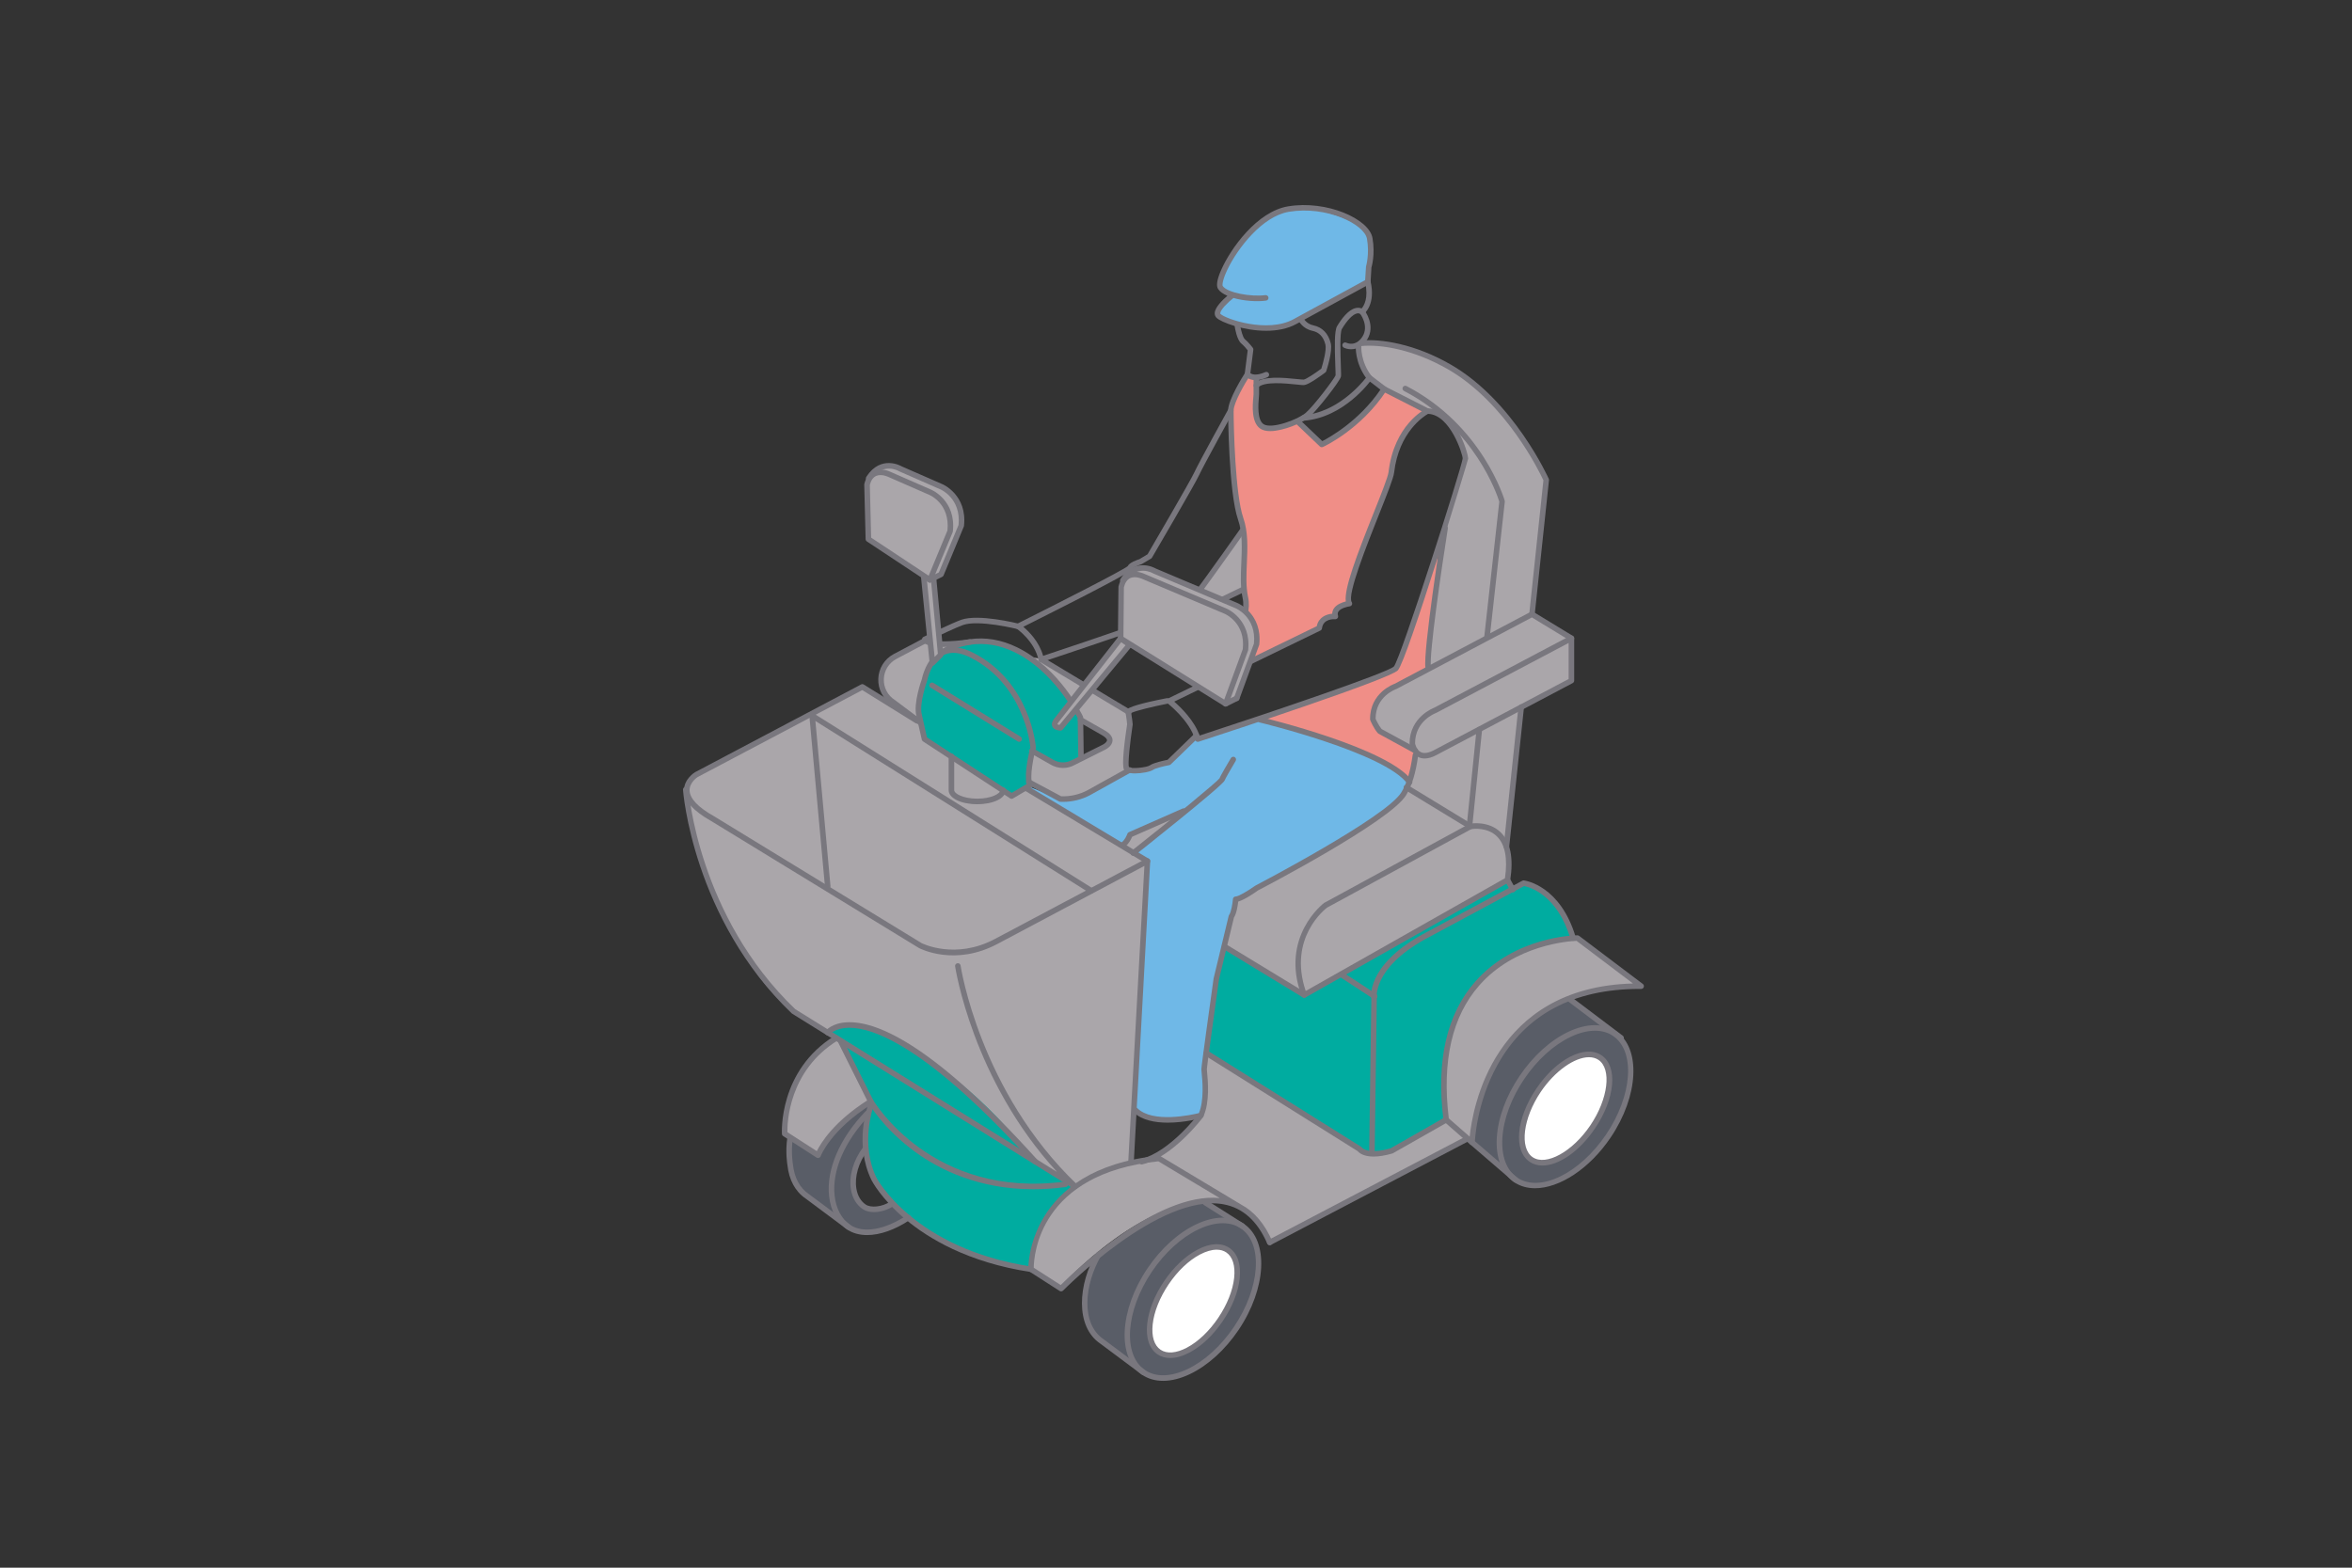 <?xml version="1.0" encoding="utf-8"?>
<!-- Generator: Adobe Illustrator 24.2.1, SVG Export Plug-In . SVG Version: 6.00 Build 0)  -->
<svg version="1.1" xmlns="http://www.w3.org/2000/svg" xmlns:xlink="http://www.w3.org/1999/xlink" x="0px" y="0px"
	 viewBox="0 0 600 400" style="enable-background:new 0 0 600 400;" xml:space="preserve">
<rect x="0" y="0" width="600" height="400" fill="#333333" stroke="none"/>
<style type="text/css">
	.st0{fill:#AAA6AA;}
	.st1{fill:#00ACA0;}
	.st2{fill:#595D67;}
	.st3{fill:#FFFFFF;}
	.st4{fill:#6FB8E7;}
	.st5{fill:#F08E87;}
	.st6{fill:#79777E;}
	.st7{fill:none;stroke:#79777E;stroke-width:0.3;stroke-linecap:round;stroke-linejoin:round;stroke-miterlimit:10;}
</style>
<g id="レイヤー_1">
	<path class="st0" d="M219.86,175.68l-41.57,21.61c0,0-3.7,0.41-2.68,8.85c1.03,8.44,10.08,38.9,26.34,51.66l71.41,45.07
		c0,0,11.11-7,14.61-5.76l4.73-76.97L219.86,175.68z"/>
	<path class="st0" d="M287.36,181.64l-22.02-13.58l-29.02-4.73l-9.47,5.14c0,0-5.35,5.14-0.21,10.29l44.45,25.52
		c0,0,4.73-0.62,6.59-2.06s9.47-5.56,9.47-5.56l0.62-12.35L287.36,181.64z M282.01,190.49l-6.17,2.88l-0.21-9.47l6.38,3.09
		C283.24,188.02,282.01,190.49,282.01,190.49z"/>
	<path class="st1" d="M236.12,189.46l-2.26-8.85l2.06-7.61c0,0,1.44-8.03,10.91-8.85c9.47-0.82,20.99,2.26,28.81,18.93l0.21,10.29
		l-3.91,2.06l-8.85-3.5c0,0-1.65,5.97-0.82,8.64l-4.32,2.68L236.12,189.46z"/>
	<path class="st1" d="M211.42,264.17c0,0,2.47-6.38,14.61,0c12.14,6.38,25.52,15.43,37.46,31.9l10.5,6.59c0,0-12.35,8.64-10.7,20.99
		c0,0-27.17-2.47-40.13-21.81c0,0-5.14-12.35-1.23-20.37l-7.61-15.64L211.42,264.17z"/>
	<path class="st1" d="M307.53,269.11l2.68-19.55l2.47-8.03l19.76,12.55l9.67-5.56l42.19-23.46l1.03,1.44l3.29-1.23
		c0,0,10.29,2.26,12.76,14.2c0,0-37.66,1.85-32.52,45.48l-13.58,8.64c0,0-2.68,1.85-8.64-0.41L307.53,269.11z"/>
	<path class="st2" d="M201.34,290.31c0,0-1.65,8.03,2.26,12.55l12.76,10.08c0,0,6.59,3.7,15.02-2.26l-3.91-3.91
		c0,0-7.41,4.73-9.26-1.85c-1.85-6.59,2.47-11.11,2.47-11.11l1.23-12.35c0,0-10.91,5.97-13.38,13.38L201.34,290.31z"/>
	<path class="st2" d="M280.16,320.15c0,0-7,13.58-0.41,21.2l13.58,10.08c0,0,12.97,1.65,21.2-10.91
		c8.23-12.55,8.03-25.31,0.82-28.81l-8.44-5.35C306.91,306.36,288.6,311.5,280.16,320.15z"/>
	
		<ellipse transform="matrix(0.56 -0.829 0.829 0.56 -141.053 398.492)" class="st3" cx="304.45" cy="331.98" rx="15.69" ry="8.34"/>
	<path class="st4" d="M287.77,196.26l-11.73,6.79c0,0-4.12,2.06-7.2,0.21l-6.59-2.68l0.41,1.03l23.67,14.41l1.85-3.09l13.17-5.35
		l-11.73,10.29l3.09,2.26l-3.5,62.97c0,0,6.17,5.14,16.67,1.44c0,0,3.09-5.76,1.23-11.73c0,0,4.94-34.37,7.2-38.07
		c0,0,0.82-4.32,0.82-5.14l29.63-16.26c0,0,14.2-7.2,14.61-13.17l-1.03-2.06c0,0-22.43-14.41-37.87-14.61l-14.61,5.14l-1.03-0.62
		l-6.17,6.17c0,0-5.35,2.06-6.17,2.47L287.77,196.26z"/>
	<path class="st5" d="M318.44,95.42l-4.12,7.61c0,0,0.62,23.87,1.23,26.14c0.62,2.26,1.65,6.59,1.65,6.59l0.41,15.64l0.21,4.32
		c0,0,2.88,1.65,2.47,5.35c-0.41,3.7-0.62,7.2-0.62,7.2l16.26-7.41c0,0,1.85-4.32,4.32-3.5c0,0,0.62-3.29,3.29-3.5
		c0,0,0.41-3.09,1.03-4.32c0.62-1.23,10.08-27.17,10.08-27.17s1.65-13.79,9.47-17.08l-11.11-5.97c0,0-8.64,11.73-15.64,13.99
		l-6.38-6.17c0,0-6.17,3.29-8.85,1.65c-2.68-1.65-1.65-7.2-1.65-7.2l0.62-5.14L318.44,95.42z"/>
	<path class="st5" d="M352.6,187.41c-4.32-2.68-1.44-8.03-0.62-10.08c0.58-1.45,7.77-4.62,11.99-6.38c0.17-1.58,0.31-2.77,0.36-3.09
		c0.21-1.23,1.44-11.94,1.44-11.94l1.44-18.32l-10.7,33.13l-36.01,12.76c0,0,33.96,7.61,38.69,15.85l2.26-7.2
		c0,0-0.16-0.19-0.36-0.49L352.6,187.41z"/>
	<path class="st2" d="M375.44,291.75c0,0,1.03-28.81,25.11-36.84l11.94,9.88c0,0,9.47,5.56-1.65,24.08
		c-11.11,18.52-24.08,12.35-24.08,12.35L375.44,291.75z"/>
	
		<ellipse transform="matrix(0.56 -0.829 0.829 0.56 -58.541 455.543)" class="st3" cx="399.39" cy="282.86" rx="15.69" ry="8.34"/>
	<path class="st0" d="M213.34,264.58c0,0-17.42,12.21-12,25.72l7.2,4.53c0,0,7.13-11.59,13.38-13.38L213.34,264.58z"/>
	<path class="st0" d="M308.35,268.9l-1.23,3.91c0,0,1.65,9.26-0.82,12.35c-2.47,3.09-10.91,10.08-10.91,10.08s-29.84,0.82-32.1,28.4
		l7,4.94c0,0,23.05-25.93,43.01-21.61c0,0,8.64,2.47,10.5,10.29l51.24-26.96c0,0,3.7-26.34,23.46-34.57c0,0,9.67-5.56,19.96-4.12
		l-16.05-12.14c0,0-20.37,0.62-28.61,15.64c0,0-7.41,9.88-4.94,29.84l-13.58,8.64c0,0-5.14,1.85-9.88-0.82L308.35,268.9z"/>
	<path class="st0" d="M346.01,88.21c0,0,0.62,7.82,7,11.11c6.38,3.29,11.11,5.97,11.11,5.97s8.03-0.41,9.67,11.73l-5.56,18.73
		c0,0-5.04,34.78-4.27,35.19l-10.75,5.35c0,0-6.79,6.17-0.62,11.11l8.49,4.25c0,0-1.7,7.69-2.53,9.95s-13.99,11.94-15.64,12.76
		c-1.65,0.82-27.78,15.23-27.78,15.23l-2.47,11.94l19.76,12.55l51.86-29.02c0,0,1.23-7,0-10.08l3.7-34.57l12.97-6.59l-0.21-11.32
		l-10.08-5.97l3.91-34.37C394.58,122.17,377.91,84.71,346.01,88.21z"/>
	<polygon class="st0" points="286.33,216.01 288.18,212.93 301.35,207.58 289.62,217.86 	"/>
	<polygon class="st0" points="305.88,150.36 317.41,134.93 317.2,149.95 312.26,152.83 	"/>
</g>
<g id="レイヤー_2">
	<path class="st6" d="M363.43,193.53c-0.61,0-1.17-0.13-1.67-0.4c-1.83-0.96-2.16-3.27-2.18-3.37c-0.01-6.83,6.15-9.13,6.21-9.15
		c9.28-4.91,34.75-18.37,34.75-18.37c0.22-0.11,0.48-0.11,0.69,0.02c0.21,0.13,0.35,0.36,0.35,0.6v10.8c0,0.26-0.15,0.5-0.38,0.63
		l-34.84,18.41C365.29,193.26,364.31,193.53,363.43,193.53z M360.99,189.67c0,0,0.28,1.62,1.43,2.22c0.8,0.42,1.92,0.27,3.29-0.43
		l34.45-18.21v-9.2c-4.87,2.57-25.56,13.51-33.8,17.86C366.06,182.03,360.99,183.95,360.99,189.67L360.99,189.67z M400.88,173.67
		h0.02H400.88z"/>
	<path class="st6" d="M361.04,192.23c-0.11,0-0.23-0.03-0.34-0.09l-9.05-4.94c-0.08-0.04-0.15-0.1-0.2-0.17
		c-1.09-1.3-1.85-3.15-1.88-3.22c-0.03-0.08-0.05-0.17-0.06-0.26c-0.09-6.86,6.17-9.05,6.23-9.07c9.27-4.91,34.74-18.37,34.74-18.37
		c0.22-0.12,0.48-0.11,0.7,0.02l10.07,6.13c0.33,0.2,0.44,0.64,0.23,0.97c-0.2,0.33-0.63,0.44-0.97,0.23l-9.72-5.92
		c-3.11,1.64-25.77,13.62-34.49,18.23c-0.32,0.12-5.37,1.91-5.38,7.62c0.17,0.4,0.77,1.68,1.53,2.63l8.93,4.87
		c0.34,0.19,0.46,0.62,0.28,0.96C361.53,192.1,361.28,192.23,361.04,192.23z"/>
	<path class="st6" d="M307.1,155.17c-0.72,0-1.35-0.14-1.9-0.4c-1.09-0.54-1.4-1.41-1.44-1.5c-0.12-0.37,0.08-0.77,0.45-0.89
		c0.37-0.12,0.77,0.08,0.89,0.45c0.02,0.05,0.72,1.74,4.44,0.46l7.2-3.48c0.35-0.16,0.78-0.02,0.94,0.33
		c0.17,0.35,0.02,0.77-0.33,0.94l-7.28,3.51C308.96,154.97,307.97,155.17,307.1,155.17z"/>
	<path class="st6" d="M374.9,211.16c-0.02,0-0.05,0-0.07,0c-0.39-0.04-0.67-0.39-0.63-0.78l2.47-24.28
		c0.04-0.39,0.35-0.65,0.78-0.63c0.39,0.04,0.67,0.39,0.63,0.78l-2.47,24.28C375.56,210.89,375.25,211.16,374.9,211.16z"/>
	<path class="st6" d="M379.35,163.21c-0.02,0-0.05,0-0.08,0c-0.39-0.04-0.67-0.39-0.63-0.78l3.83-34.43
		c-0.51-1.65-6.23-18.86-24.31-28.25c-0.35-0.18-0.48-0.61-0.3-0.95c0.18-0.35,0.61-0.48,0.95-0.3c19.46,10.11,25,29.06,25.05,29.25
		c0.02,0.09,0.03,0.18,0.02,0.27l-3.84,34.57C380.02,162.94,379.71,163.21,379.35,163.21z"/>
	<path class="st6" d="M350.4,295.1c-2.63,0-3.71-0.97-4.05-1.38l-38.99-24.42c-0.33-0.21-0.43-0.64-0.22-0.98s0.64-0.43,0.97-0.22
		l39.1,24.49c0.09,0.06,0.17,0.13,0.22,0.22c0,0,1.45,1.88,7.3,0.18l13.84-7.89c0.33-0.18,0.77-0.08,0.97,0.27
		c0.19,0.34,0.07,0.77-0.27,0.97l-13.99,7.95C353.25,294.88,351.65,295.1,350.4,295.1z"/>
	<path class="st6" d="M384.29,216.72c-0.02,0-0.05,0-0.07,0c-0.39-0.04-0.67-0.39-0.63-0.78l3.77-35.6
		c0.05-0.39,0.41-0.69,0.78-0.63c0.39,0.04,0.67,0.39,0.63,0.78l-3.77,35.6C384.96,216.45,384.65,216.72,384.29,216.72z"/>
	<path class="st6" d="M390.81,157.45c-0.02,0-0.05,0-0.07,0c-0.39-0.04-0.67-0.39-0.63-0.78l3.62-34.11
		c-0.89-1.93-9.45-19.73-24.33-28.32c-8.85-5.1-17.19-6.41-22.08-5.95c-0.36,0.06-0.73-0.25-0.77-0.63
		c-0.04-0.39,0.25-0.73,0.63-0.77c5.08-0.5,13.79,0.86,22.92,6.13c16.07,9.27,24.9,28.94,24.99,29.14c0.05,0.11,0.07,0.24,0.06,0.36
		l-3.64,34.3C391.47,157.18,391.17,157.45,390.81,157.45z"/>
	<path class="st6" d="M332.7,254.59c-0.08,0-0.17-0.01-0.24-0.05c-0.19-0.07-0.35-0.22-0.42-0.42c-5.61-15.14,5.62-23.64,5.73-23.73
		l36.99-20.15c0.06-0.04,0.13-0.06,0.2-0.07c0.19-0.04,4.72-0.85,7.85,2.18c2.51,2.43,3.34,6.56,2.45,12.28
		c-0.03,0.21-0.16,0.4-0.35,0.51l-51.86,29.36C332.94,254.56,332.82,254.59,332.7,254.59z M375.33,211.55l-36.8,20.04
		c-0.34,0.26-10.02,7.64-5.44,21.26l50.83-28.77c0.73-5.05,0.03-8.65-2.08-10.7C379.48,211.08,375.97,211.46,375.33,211.55z
		 M384.56,224.52h0.02H384.56z"/>
	<path class="st6" d="M375.1,211.58c-0.12,0-0.25-0.04-0.37-0.11l-16.33-9.95c-0.33-0.2-0.44-0.63-0.23-0.97
		c0.2-0.33,0.63-0.44,0.97-0.23l16.33,9.95c0.33,0.2,0.44,0.63,0.23,0.97C375.57,211.45,375.34,211.58,375.1,211.58z"/>
	<path class="st6" d="M278.37,227.97c-0.13,0-0.26-0.04-0.37-0.11l-71.21-44.66c-0.33-0.21-0.43-0.64-0.22-0.97
		c0.21-0.33,0.64-0.43,0.97-0.22l71.21,44.66c0.33,0.21,0.43,0.64,0.22,0.98C278.84,227.85,278.61,227.97,278.37,227.97z"/>
	<path class="st6" d="M292.71,220.43c-0.12,0-0.25-0.03-0.36-0.1l-30.8-18.52c-0.34-0.2-0.44-0.63-0.24-0.97
		c0.2-0.34,0.64-0.44,0.97-0.24l30.8,18.52c0.34,0.2,0.44,0.63,0.24,0.97C293.18,220.3,292.95,220.43,292.71,220.43z"/>
	<path class="st6" d="M350.68,254.93c-0.13,0-0.27-0.04-0.39-0.11l-8.09-5.29c-0.33-0.22-0.42-0.65-0.21-0.98
		c0.22-0.33,0.66-0.42,0.98-0.21l8.09,5.29c0.33,0.22,0.42,0.65,0.21,0.98C351.13,254.82,350.91,254.93,350.68,254.93z"/>
	<path class="st6" d="M332.7,254.59c-0.12,0-0.25-0.04-0.37-0.11l-20.3-12.35c-0.33-0.2-0.44-0.63-0.23-0.97
		c0.2-0.33,0.64-0.43,0.97-0.23l20.3,12.35c0.33,0.2,0.44,0.63,0.23,0.97C333.17,254.46,332.94,254.59,332.7,254.59z"/>
	<path class="st6" d="M323.92,317.7c-0.25,0-0.5-0.14-0.63-0.38c-0.18-0.35-0.05-0.77,0.3-0.95l50.21-26.34
		c0.34-0.18,0.78-0.05,0.95,0.3c0.18,0.35,0.05,0.77-0.3,0.95l-50.21,26.34C324.15,317.67,324.03,317.7,323.92,317.7z"/>
	<path class="st7" d="M292.71,219.72"/>
	<path class="st6" d="M274.26,303.43c-0.13,0-0.26-0.04-0.37-0.11l-71.89-44.73c-25.27-24.15-27.75-56.75-27.77-57.08
		c-0.03-0.39,0.27-0.72,0.66-0.75c0.42,0.02,0.73,0.27,0.75,0.66c0.02,0.32,2.48,32.39,27.22,56.06l66.78,41.53
		c-21.55-23.42-25.94-52.14-25.99-52.44c-0.06-0.39,0.21-0.75,0.6-0.8c0.39-0.07,0.75,0.21,0.8,0.6c0.05,0.32,4.93,32.15,29.7,55.84
		c0.26,0.25,0.29,0.66,0.07,0.94C274.68,303.33,274.47,303.43,274.26,303.43z"/>
	<path class="st6" d="M263.62,303.44c-13.87,0-23.87-4.94-30.14-9.51c-8.09-5.89-11.81-12.26-11.96-12.53l-7.7-15.41
		c-0.17-0.35-0.03-0.77,0.32-0.95c0.35-0.18,0.77-0.04,0.95,0.31l7.68,15.37c0.12,0.22,15.01,25.28,48.94,20.75
		c0.4-0.07,0.75,0.22,0.79,0.61c0.05,0.39-0.22,0.74-0.6,0.79C268.99,303.26,266.23,303.44,263.62,303.44z"/>
	<path class="st6" d="M270.69,329.5c-0.13,0-0.26-0.04-0.38-0.11l-7.68-4.94c-0.2-0.12-0.32-0.34-0.32-0.57
		c-0.01-0.26-0.46-25.67,33.29-28.99c0.14-0.01,0.3,0.02,0.43,0.1l20.58,12.35c0,0,0.01,0,0.01,0.01c3.35,1.78,6.01,4.91,7.95,9.38
		c0.16,0.36-0.01,0.77-0.37,0.93c-0.35,0.16-0.77-0.01-0.93-0.37c-2.5-5.75-6.25-9.11-11.15-10.01
		c-16.31-2.96-40.68,21.77-40.93,22.02C271.06,329.43,270.88,329.5,270.69,329.5z M263.71,323.46l6.88,4.42
		c3.31-3.3,24.56-23.79,40.55-22.19l-15.64-9.38C265.13,299.41,263.75,320.31,263.71,323.46z"/>
	<path class="st7" d="M253.68,273.09"/>
	<path class="st6" d="M208.68,295.47c-0.14,0-0.27-0.04-0.38-0.11l-8.51-5.49c-0.19-0.12-0.31-0.32-0.32-0.54
		c-0.01-0.16-0.96-16.17,13.51-25.08c0.33-0.2,0.77-0.1,0.97,0.23c0.2,0.34,0.1,0.77-0.23,0.98c-12.57,7.73-12.89,21.11-12.85,23.42
		l7.5,4.84c1-2.04,4.38-7.65,13.38-13.27c0.33-0.2,0.77-0.11,0.98,0.23c0.2,0.33,0.11,0.76-0.23,0.97
		c-10.6,6.62-13.13,13.29-13.15,13.36c-0.07,0.2-0.24,0.36-0.44,0.43C208.83,295.46,208.75,295.47,208.68,295.47z"/>
	<path class="st6" d="M263.01,324.56c-0.03,0-0.07,0-0.11-0.01c-16.04-2.43-26.2-8.65-31.9-13.43c-6.21-5.21-8.58-9.81-8.68-10
		c-4.48-9.23-1.01-18.82-0.86-19.22c0.14-0.36,0.53-0.57,0.91-0.42c0.37,0.13,0.55,0.54,0.42,0.91c-0.03,0.1-3.4,9.44,0.8,18.11
		c0.09,0.17,9.56,18.11,39.53,22.66c0.39,0.06,0.65,0.42,0.59,0.81C263.65,324.31,263.35,324.56,263.01,324.56z"/>
	<path class="st6" d="M291.72,350.89c-0.15,0-0.3-0.05-0.42-0.14l-10.59-7.9c-6.54-4.42-5.67-15.27-1.02-23.19
		c0.2-0.34,0.64-0.44,0.97-0.25c0.34,0.2,0.45,0.63,0.25,0.97c-4.31,7.36-5.26,17.35,0.62,21.33l10.62,7.92
		c0.31,0.23,0.38,0.68,0.14,0.99C292.14,350.78,291.93,350.89,291.72,350.89z"/>
	<path class="st6" d="M316.93,313.55c-0.13,0-0.26-0.04-0.38-0.11l-9.47-6c-0.33-0.21-0.43-0.65-0.22-0.98
		c0.21-0.33,0.65-0.42,0.98-0.22l9.47,6c0.33,0.21,0.43,0.65,0.22,0.98C317.39,313.43,317.16,313.55,316.93,313.55z"/>
	<path class="st6" d="M296.7,352.33c-2.01,0-3.84-0.52-5.38-1.57c-6.41-4.33-5.79-16.49,1.38-27.1c3.44-5.09,7.85-9.09,12.43-11.26
		c4.7-2.24,9.03-2.28,12.19-0.14c6.41,4.32,5.79,16.48-1.37,27.1l0,0c-3.44,5.09-7.85,9.09-12.43,11.26
		C301.11,351.76,298.81,352.33,296.7,352.33z M311.93,312.11c-1.89,0-3.99,0.52-6.2,1.57c-4.35,2.07-8.57,5.89-11.86,10.77
		c-6.73,9.97-7.52,21.25-1.76,25.14c2.73,1.84,6.56,1.75,10.8-0.25c4.35-2.07,8.57-5.89,11.86-10.77
		c6.73-9.97,7.52-21.25,1.76-25.14C315.23,312.54,313.67,312.11,311.93,312.11z M315.36,338.96h0.02H315.36z"/>
	<path class="st6" d="M298.52,346.5c-1.22,0-2.32-0.31-3.25-0.94c-2.07-1.4-3-4.16-2.62-7.76c0.36-3.45,1.89-7.32,4.3-10.88
		c2.41-3.57,5.42-6.43,8.49-8.05c3.21-1.71,6.11-1.87,8.19-0.46c2.07,1.4,3,4.16,2.62,7.76c-0.36,3.45-1.89,7.32-4.3,10.88
		c-2.41,3.57-5.42,6.43-8.49,8.05C301.7,346.03,300.02,346.5,298.52,346.5z M310.37,318.86c-1.26,0-2.71,0.42-4.27,1.24
		c-2.87,1.52-5.7,4.22-7.98,7.6c-2.28,3.38-3.73,7.02-4.07,10.24c-0.32,3.06,0.39,5.35,2.01,6.45c1.62,1.09,4.02,0.9,6.73-0.54
		c2.87-1.52,5.7-4.22,7.98-7.6c2.28-3.38,3.73-7.02,4.07-10.24c0.32-3.06-0.39-5.35-2.01-6.45
		C312.14,319.09,311.31,318.86,310.37,318.86z"/>
	<path class="st6" d="M386.66,301.77c-0.17,0-0.33-0.06-0.46-0.17L375.05,292c-0.29-0.25-0.33-0.7-0.07-0.99
		c0.26-0.3,0.7-0.33,0.99-0.07l11.15,9.59c0.29,0.25,0.33,0.7,0.07,0.99C387.05,301.68,386.86,301.77,386.66,301.77z"/>
	<path class="st6" d="M413.55,265.54c-0.15,0-0.3-0.05-0.42-0.14l-13.07-9.86c-0.31-0.23-0.37-0.68-0.14-0.99
		c0.24-0.32,0.69-0.38,0.99-0.14l13.07,9.86c0.31,0.23,0.38,0.68,0.14,0.99C413.97,265.45,413.76,265.54,413.55,265.54z"/>
	<path class="st6" d="M391.59,303.18c-1.97,0-3.79-0.5-5.33-1.54c-3.16-2.13-4.73-6.17-4.42-11.36c0.3-5.06,2.36-10.65,5.8-15.74
		c3.44-5.09,7.85-9.09,12.42-11.26c4.71-2.23,9.03-2.28,12.2-0.14c6.41,4.33,5.79,16.49-1.38,27.1l0,0
		C405.45,298.29,397.78,303.18,391.59,303.18z M406.88,262.99c-1.89,0-3.99,0.52-6.2,1.57c-4.35,2.07-8.57,5.89-11.86,10.78
		c-3.3,4.88-5.27,10.22-5.56,15.03c-0.28,4.67,1.07,8.26,3.8,10.11c5.76,3.89,15.93-1.05,22.66-11.02l0,0
		c6.73-9.97,7.52-21.25,1.76-25.14C410.17,263.42,408.61,262.99,406.88,262.99z M410.3,289.85h0.02H410.3z"/>
	<path class="st6" d="M393.49,297.39c-1.21,0-2.32-0.3-3.27-0.95c-4.2-2.84-3.46-11.03,1.68-18.65c5.14-7.62,12.47-11.37,16.67-8.52
		c4.2,2.84,3.47,11.03-1.68,18.65l0,0C402.91,293.82,397.62,297.39,393.49,297.39z M405.34,269.75c-3.62,0-8.65,3.46-12.28,8.83
		c-4.54,6.73-5.48,14.37-2.06,16.69c3.42,2.3,10.17-1.42,14.71-8.15l0,0c4.54-6.73,5.49-14.37,2.06-16.69
		C407.09,269.97,406.26,269.75,405.34,269.75z"/>
	<path class="st6" d="M216.52,313.84c-0.15,0-0.29-0.05-0.42-0.14l-10.59-7.89c-2.62-1.77-4.23-4.72-4.63-8.5
		c-0.02-0.09-0.59-3.39-0.03-7.03c0.06-0.39,0.4-0.66,0.81-0.59c0.39,0.06,0.65,0.42,0.59,0.8c-0.52,3.4,0.02,6.59,0.03,6.62
		c0.36,3.4,1.76,6,4.05,7.55l10.62,7.91c0.31,0.23,0.38,0.68,0.14,0.99C216.95,313.74,216.73,313.84,216.52,313.84z"/>
	<path class="st6" d="M221.2,315.13c-1.94,0-3.67-0.46-5.08-1.42c-2.57-1.73-4.21-4.76-4.62-8.52c-0.73-6.8,2.65-14.68,9.28-21.62
		c0.27-0.29,0.72-0.29,1-0.02c0.28,0.27,0.29,0.72,0.02,1c-6.34,6.63-9.58,14.1-8.89,20.49c0.36,3.34,1.78,6,4,7.5
		c3.28,2.21,8.81,1.28,14.42-2.46c0.32-0.21,0.76-0.13,0.98,0.2c0.22,0.32,0.13,0.76-0.2,0.98
		C228.3,313.81,224.46,315.13,221.2,315.13z"/>
	<path class="st6" d="M222.95,309.27c-1.11,0-2.12-0.25-2.86-0.75c-1.6-1.08-2.64-2.81-3.01-5c-0.58-3.41,0.59-7.46,3.11-10.82
		c0.24-0.31,0.68-0.38,0.99-0.14c0.31,0.23,0.38,0.68,0.14,0.99c-2.3,3.06-3.36,6.7-2.85,9.74c0.3,1.8,1.13,3.21,2.4,4.07
		c1.22,0.82,4.07,0.69,6.34-0.83c0.33-0.21,0.77-0.13,0.98,0.2c0.22,0.32,0.13,0.76-0.2,0.98
		C226.46,308.73,224.59,309.27,222.95,309.27z"/>
	<path class="st6" d="M375.51,292.18c-0.17,0-0.34-0.06-0.46-0.17l-6.59-5.76c-0.13-0.12-0.22-0.28-0.23-0.45
		c-1.9-15.16,0.82-27.04,8.07-35.31c10.18-11.61,25.45-11.85,26.1-11.85h0c0.15,0,0.3,0.05,0.43,0.14l16.26,12.28
		c0.24,0.18,0.34,0.51,0.24,0.79c-0.1,0.29-0.36,0.48-0.67,0.48h0c-0.14,0-0.29,0-0.43,0c-16.89,0-29.08,6.53-36.24,19.42
		c-5.41,9.73-5.76,19.66-5.76,19.76c-0.01,0.27-0.17,0.52-0.43,0.63C375.7,292.16,375.61,292.18,375.51,292.18z M369.59,285.36
		l5.33,4.66c0.72-7.11,5.94-38.15,41.66-39.08l-14.4-10.88c-1.96,0.08-15.73,1-24.82,11.38
		C370.42,259.34,367.82,270.75,369.59,285.36z"/>
	<path class="st6" d="M349.99,294.37C349.99,294.37,349.99,294.37,349.99,294.37c-0.4-0.01-0.71-0.33-0.71-0.72l0.55-38.69
		c-0.06-0.19-1.57-8.41,12.98-16.52l25.53-13.72c0.13-0.07,0.29-0.1,0.42-0.08c0.38,0.05,9.28,1.3,13.21,14.49
		c0.11,0.37-0.1,0.77-0.47,0.88c-0.39,0.14-0.77-0.1-0.88-0.47c-3.37-11.31-10.47-13.2-11.82-13.46l-25.31,13.6
		c-13.55,7.56-12.28,15.08-12.26,15.16l-0.54,38.83C350.69,294.06,350.38,294.37,349.99,294.37z"/>
	<path class="st6" d="M385.94,227.7c-0.25,0-0.49-0.13-0.62-0.36l-1.37-2.47c-0.19-0.35-0.07-0.77,0.27-0.96
		c0.35-0.18,0.78-0.06,0.96,0.27l1.37,2.47c0.19,0.35,0.07,0.77-0.27,0.96C386.17,227.66,386.05,227.7,385.94,227.7z"/>
	<path class="st6" d="M249.29,205.2c-4.16,0-7.29-1.55-7.29-3.59v-8.64c0-0.39,0.32-0.71,0.71-0.71s0.71,0.32,0.71,0.71v8.64
		c0,0.89,2.29,2.17,5.88,2.17s5.88-1.28,5.88-2.17c0-0.39,0.32-0.71,0.71-0.71s0.71,0.32,0.71,0.71
		C256.58,203.65,253.44,205.2,249.29,205.2z"/>
	<path class="st6" d="M271.16,204.6c-0.22,0-0.45,0-0.67-0.02c-0.11,0-0.21-0.03-0.3-0.08l-8.07-4.33
		c-0.35-0.18-0.47-0.61-0.29-0.96c0.19-0.34,0.62-0.47,0.96-0.29l7.92,4.25c2.39,0.08,4.65-0.45,6.69-1.53l10.44-5.8
		c0.34-0.18,0.77-0.06,0.96,0.28c0.19,0.34,0.07,0.77-0.28,0.96l-10.45,5.81C275.95,204.01,273.58,204.6,271.16,204.6z
		 M271.17,195.95c-1.15,0-2.3-0.32-3.31-0.95l-4.93-2.8c-0.34-0.19-0.46-0.62-0.27-0.96c0.19-0.35,0.63-0.46,0.96-0.27l4.96,2.81
		c1.48,0.92,3.3,0.99,4.79,0.2l7.97-3.99c0.33-0.16,1.04-0.66,1.06-1.1c0.01-0.37-0.49-0.87-1.36-1.35l-5.77-3.3
		c-0.34-0.2-0.46-0.63-0.26-0.96c0.2-0.34,0.63-0.45,0.96-0.26l5.76,3.29c1.41,0.78,2.11,1.67,2.08,2.63
		c-0.04,1.42-1.66,2.24-1.84,2.33l-7.95,3.98C273.14,195.72,272.16,195.95,271.17,195.95z M234.74,185.03
		c-0.15,0-0.3-0.05-0.42-0.14l-6.82-5.11c-2.22-1.41-3.53-3.86-3.45-6.55c0.09-2.68,1.55-5.05,3.91-6.33l9.28-4.91
		c0.35-0.18,0.77-0.05,0.96,0.29c0.18,0.35,0.05,0.77-0.29,0.96l-9.27,4.91c-1.91,1.04-3.1,2.96-3.17,5.13
		c-0.07,2.18,0.99,4.17,2.83,5.34l6.87,5.14c0.31,0.23,0.38,0.68,0.14,0.99C235.17,184.93,234.96,185.03,234.74,185.03z
		 M287.95,182.4c-0.12,0-0.25-0.03-0.36-0.1l-22.33-13.43c-0.34-0.2-0.44-0.63-0.24-0.97c0.2-0.34,0.64-0.44,0.97-0.24l22.33,13.43
		c0.34,0.2,0.44,0.63,0.24,0.97C288.42,182.28,288.19,182.4,287.95,182.4z"/>
	<path class="st6" d="M258.07,203.83c-0.14,0-0.27-0.04-0.39-0.12l-22.23-14.55c-0.15-0.1-0.26-0.26-0.3-0.43l-1.37-6.04
		c-0.86-3.17,1.3-9.2,1.4-9.45c0.01-0.11,1.03-5.44,4.98-7.39c2.27-1.12,4.99-0.89,8.08,0.69c14.73,7.51,16.02,24.01,16.02,24.18
		c0.01,0.08,0,0.16-0.02,0.23c-0.52,1.92-1.68,7.29-0.86,9.13c0.14,0.33,0.02,0.71-0.29,0.89l-4.66,2.75
		C258.32,203.79,258.19,203.83,258.07,203.83z M236.47,188.14l21.62,14.15l3.8-2.24c-0.69-2.79,0.67-8.25,0.96-9.34
		c-0.14-1.42-1.86-16.09-15.24-22.91c-2.67-1.36-4.97-1.59-6.81-0.69c-3.31,1.64-4.24,6.45-4.25,6.5c-0.05,0.17-2.14,5.98-1.38,8.74
		L236.47,188.14z"/>
	<path class="st6" d="M259.99,189.28c-0.13,0-0.26-0.03-0.37-0.11l-22.23-13.72c-0.33-0.2-0.44-0.64-0.23-0.97
		c0.2-0.33,0.64-0.43,0.97-0.23l22.23,13.72c0.33,0.2,0.44,0.64,0.23,0.97C260.46,189.16,260.23,189.28,259.99,189.28z"/>
	<path class="st6" d="M275.77,193.67c-0.39,0-0.7-0.31-0.71-0.7l-0.14-9.72c-0.67-1.33-6.32-12.08-16.07-16.82
		c-3.75-1.83-7.56-2.47-11.34-1.92c-4.03,0.59-6.57,2.39-6.6,2.41c-0.32,0.22-0.76,0.16-0.99-0.16c-0.23-0.32-0.16-0.76,0.16-0.99
		c0.11-0.08,2.82-2.01,7.22-2.66c4.06-0.6,8.15,0.1,12.16,2.05c10.8,5.26,16.55,17.11,16.79,17.62c0.04,0.09,0.07,0.19,0.07,0.29
		l0.14,9.88C276.48,193.34,276.17,193.67,275.77,193.67C275.77,193.67,275.77,193.67,275.77,193.67z"/>
	<path class="st6" d="M288.53,297.12c-0.01,0-0.03,0-0.04,0c-0.39-0.02-0.69-0.35-0.67-0.74l4.12-75.45l-37.38,19.86
		c-10.91,5.87-19.78,1.29-20.15,1.09l-53-32.4c-4.53-2.53-6.86-5.15-6.91-7.79c-0.05-2.9,2.68-4.6,2.8-4.66l42.36-22.39
		c0.22-0.12,0.49-0.11,0.7,0.03l13.92,8.64c0.33,0.2,0.43,0.64,0.23,0.97c-0.2,0.34-0.65,0.43-0.97,0.23l-13.58-8.43L178,198.25l0,0
		c0,0-2.13,1.34-2.08,3.42c0.04,2.07,2.19,4.34,6.21,6.58l52.98,32.39c0.05,0.02,8.57,4.38,18.78-1.11l38.49-20.45
		c0.22-0.12,0.5-0.11,0.71,0.03c0.22,0.13,0.34,0.38,0.33,0.63l-4.18,76.69C289.21,296.83,288.9,297.12,288.53,297.12z"/>
	<path class="st6" d="M211.15,226.87c-0.36,0-0.67-0.28-0.7-0.64l-3.98-43.56c-0.03-0.39,0.25-0.73,0.64-0.77
		c0.42-0.06,0.73,0.25,0.77,0.64l3.98,43.56c0.03,0.39-0.25,0.73-0.64,0.77C211.19,226.87,211.17,226.87,211.15,226.87z"/>
	<path class="st6" d="M264.1,297.12c-0.19,0-0.39-0.08-0.52-0.23c-27-29.98-40.87-34.65-46.88-34.65c-0.11,0-0.22,0-0.32,0
		c-3.37,0.1-4.62,1.61-4.67,1.68c-0.25,0.3-0.69,0.35-0.99,0.11c-0.31-0.24-0.36-0.67-0.13-0.98c0.06-0.09,1.62-2.06,5.61-2.22
		c0.17,0,0.35-0.01,0.53-0.01c7.56,0,21.91,6.25,47.9,35.11c0.26,0.29,0.24,0.74-0.05,1C264.44,297.06,264.27,297.12,264.1,297.12z"
		/>
	<path class="st4" d="M333.99,53.25c0,0-7.97-1-11.79,2.99c-3.82,3.98-10.29,10.63-10.79,15.44c0,0-1.33,2.16,2.16,3.65
		c0,0-3.32,3.65-2.99,4.65c0.33,1,1.33,2.66,10.46,3.65c9.13,1,19.26-6.97,19.26-6.97l8.47-4.32l0.5-4.32c0,0,2.49-6.97-2.32-10.29
		C342.13,54.42,333.99,53.25,333.99,53.25z"/>
	<path class="st6" d="M323,84.4c-5.84,0-11.57-2.21-12.66-3.31c-0.34-0.34-0.5-0.78-0.46-1.27c0.1-1.45,2-3.29,3.23-4.35
		c-1.06-0.46-1.91-1.03-2.37-1.73c-0.53-0.8-0.29-2.4,0.74-4.75c2.44-5.62,9.23-15.03,17.1-16.34c9.89-1.65,20.69,3.22,21.54,8.05
		c0.75,4.22-0.22,7.43-0.26,7.56l-0.22,3.7c-0.01,0.24-0.15,0.46-0.36,0.58l-18.56,10.12C328.41,83.93,325.69,84.4,323,84.4z
		 M314.66,76.03c-1.44,1.13-3.31,2.98-3.37,3.89c-0.01,0.12,0.03,0.15,0.05,0.17c1.29,1.29,11.99,5.02,18.69,1.33l18.22-9.94
		l0.22-3.47c0.04-0.19,0.93-3.2,0.25-7.07c-0.66-3.74-10.28-8.5-19.92-6.9c-6.82,1.14-13.08,9.36-15.62,14.61
		c-1.29,2.66-1.41,4.06-1.27,4.31c1.18,1.76,7.23,2.83,10.89,2.34c0.38-0.03,0.74,0.22,0.79,0.61c0.05,0.39-0.22,0.74-0.61,0.79
		C320.73,77.02,317.35,76.81,314.66,76.03z"/>
	<path class="st6" d="M320.3,97c-1.9,0-2.63-1.09-2.67-1.16c-0.09-0.14-0.12-0.31-0.1-0.47l0.76-5.98c-0.31-0.39-0.98-1.2-1.64-1.75
		c-1.11-0.93-1.61-3.88-1.69-4.46c-0.06-0.39,0.21-0.75,0.59-0.81c0.41-0.06,0.75,0.21,0.81,0.59c0.18,1.19,0.69,3.15,1.2,3.58
		c1.02,0.85,2,2.16,2.04,2.21c0.11,0.15,0.16,0.33,0.13,0.51l-0.76,5.94c0.36,0.28,1.42,0.78,3.8-0.25c0.35-0.15,0.77,0,0.93,0.37
		c0.16,0.36-0.01,0.77-0.37,0.93C322.1,96.81,321.09,97,320.3,97z"/>
	<path class="st6" d="M324.02,110c-0.98,0-1.85-0.18-2.48-0.6c-2.39-1.59-2-5.99-1.81-8.1c0.03-0.31,0.05-0.55,0.05-0.69v-4.18
		c0-0.39,0.32-0.71,0.71-0.71c0.39,0,0.71,0.32,0.71,0.71v4.18c0,0.16-0.02,0.44-0.06,0.81c-0.13,1.55-0.5,5.67,1.19,6.8
		c2.01,1.34,8.7-1.13,10.73-2.85c2.07-1.75,7.34-8.76,7.65-9.6c0.02-0.18-0.03-1.38-0.07-2.53c-0.17-4.77-0.26-8.82,0.46-10.03
		c1.12-1.86,2.84-4.17,4.71-4.6c0.54-0.13,1.06-0.1,1.55,0.09c0.6-0.7,1.81-2.69,0.89-6.61c-0.09-0.38,0.15-0.76,0.53-0.85
		c0.4-0.11,0.76,0.15,0.85,0.53c1.38,5.92-1.58,8.26-1.71,8.36c-0.23,0.19-0.56,0.2-0.81,0.03c-0.31-0.2-0.62-0.26-0.98-0.17
		c-1.06,0.25-2.45,1.69-3.81,3.96c-0.57,0.94-0.36,6.55-0.27,9.25c0.07,1.95,0.09,2.61,0.03,2.9c-0.23,1.14-6.15,8.7-8.11,10.37
		C332.28,107.87,327.44,110,324.02,110z"/>
	<path class="st6" d="M320.48,99.07c-0.18,0-0.36-0.07-0.5-0.21c-0.28-0.28-0.28-0.72,0-1c2.06-2.06,7.54-1.49,10.81-1.15
		c0.75,0.08,1.6,0.16,1.8,0.14c0.57-0.08,2.73-1.48,4.48-2.79c0.46-1.44,1.38-4.8,1.04-6.15c-0.5-1.98-1.58-3.13-3.32-3.5
		c-2.57-0.55-3.51-2.56-3.55-2.65c-0.16-0.36,0-0.78,0.35-0.94c0.35-0.16,0.77,0,0.93,0.35c0.03,0.07,0.71,1.46,2.55,1.85
		c2.25,0.48,3.78,2.05,4.4,4.54c0.52,2.07-0.97,6.63-1.14,7.15c-0.05,0.14-0.13,0.26-0.25,0.34c-0.94,0.7-4.09,3.02-5.3,3.19
		c-0.34,0.05-0.94-0.01-2.15-0.14c-2.63-0.27-8.08-0.84-9.66,0.74C320.84,99,320.66,99.07,320.48,99.07z M337.68,94.5h0.02H337.68z"
		/>
	<path class="st6" d="M344.66,89.11c-0.75,0-1.4-0.19-1.84-0.4c-0.35-0.17-0.49-0.6-0.31-0.95c0.17-0.35,0.6-0.49,0.95-0.32
		c0.23,0.12,2.39,1.07,4.08-1.52c1.78-2.75-0.51-5.81-0.61-5.93c-0.23-0.31-0.18-0.75,0.13-0.99c0.31-0.24,0.75-0.18,0.99,0.13
		c0.12,0.16,3.01,3.97,0.68,7.57C347.5,88.56,345.95,89.11,344.66,89.11z"/>
	<path class="st6" d="M332.48,107.35c-0.37,0-0.68-0.28-0.7-0.66c-0.03-0.39,0.26-0.73,0.65-0.75c8.49-0.62,14.62-7.76,16.03-9.55
		c-2.87-4-2.6-7.98-2.59-8.15c0.03-0.39,0.37-0.72,0.76-0.65c0.39,0.03,0.68,0.37,0.65,0.76c0,0.04-0.25,3.92,2.62,7.61
		c0.19,0.24,0.2,0.59,0.02,0.84c-0.28,0.4-7.04,9.81-17.38,10.55C332.51,107.35,332.5,107.35,332.48,107.35z"/>
	<path class="st6" d="M337.18,114.11c-0.18,0-0.35-0.07-0.49-0.2l-6.16-5.87c-0.28-0.27-0.29-0.72-0.02-1c0.26-0.28,0.71-0.3,1-0.02
		l5.81,5.53c1.85-0.95,9.36-5.12,14.83-13.13l-3.22-2.47c-0.31-0.24-0.37-0.68-0.13-0.99c0.23-0.31,0.68-0.37,0.99-0.13l3.75,2.87
		c0.29,0.23,0.37,0.64,0.16,0.95c-6.5,9.89-15.82,14.22-16.21,14.4C337.38,114.09,337.28,114.11,337.18,114.11z"/>
	<path class="st6" d="M306.36,175.28c-0.13,0-0.26-0.03-0.38-0.11c-0.33-0.21-0.42-0.65-0.21-0.98l6.86-10.7
		c0.17-0.18,5.58-5.37,4.36-10.92c-0.61-2.76-0.47-5.77-0.33-8.95c0.16-3.77,0.34-7.67-0.84-11.05c-2.43-6.95-2.53-27.63-2.53-27.84
		c0-2.77,3.91-8.96,4.36-9.65c0.21-0.33,0.65-0.42,0.98-0.21c0.33,0.21,0.42,0.65,0.21,0.98c-1.15,1.79-4.14,6.89-4.14,8.89
		c0,4.29,0.42,21.53,2.46,27.37c1.27,3.64,1.09,7.68,0.92,11.58c-0.13,3.09-0.26,6,0.3,8.59c1.39,6.34-4.42,11.88-4.66,12.12
		l-6.75,10.57C306.82,175.17,306.6,175.28,306.36,175.28z"/>
	<path class="st6" d="M305.54,189.28c-0.12,0-0.23-0.03-0.34-0.09c-0.17-0.09-0.3-0.25-0.35-0.44c-1.25-4.79-6.98-9.29-7.03-9.33
		c-0.19-0.15-0.29-0.39-0.27-0.63c0.03-0.24,0.17-0.46,0.4-0.56l37.96-18.46c0.48-2.31,2.45-3.06,3.94-3.18
		c0.01-0.47,0.15-0.92,0.41-1.32c0.7-1.08,2.14-1.58,3.06-1.81c-0.46-3.26,2.72-11.61,7.15-22.72c1.86-4.66,3.61-9.06,3.75-10.29
		c1.4-12.05,9.25-16.03,9.58-16.19c0.1-0.05,0.21-0.07,0.31-0.07c7.08,0,10.42,11.35,10.42,12.84c0,0.34-15.47,51.26-17.92,53.99
		c-2.01,2.23-42.72,15.59-50.86,18.24C305.69,189.27,305.61,189.28,305.54,189.28z M299.55,179.02c1.64,1.43,5.16,4.83,6.46,8.66
		c19.31-6.31,47.97-16.04,49.57-17.62c1.73-2.01,17.25-50.55,17.55-53.08c0-1.03-3.15-11.18-8.83-11.38
		c-1.04,0.58-7.46,4.63-8.66,15.01c-0.17,1.42-1.79,5.49-3.85,10.65c-3.06,7.68-8.18,20.53-6.97,22.35c0.13,0.2,0.16,0.46,0.06,0.69
		c-0.1,0.22-0.31,0.38-0.56,0.41c-0.61,0.08-2.31,0.47-2.88,1.33c-0.2,0.3-0.23,0.64-0.11,1.05c0.07,0.22,0.02,0.47-0.13,0.65
		c-0.15,0.18-0.38,0.27-0.61,0.26c-0.29-0.02-3.03-0.19-3.35,2.33c-0.03,0.24-0.17,0.44-0.39,0.55L299.55,179.02z"/>
	<path class="st6" d="M364.12,105.59c-0.11,0-0.22-0.03-0.32-0.08l-11.03-5.62c-0.35-0.18-0.48-0.6-0.31-0.95
		c0.18-0.35,0.61-0.48,0.95-0.31l11.03,5.62c0.35,0.18,0.48,0.6,0.31,0.95C364.63,105.45,364.38,105.59,364.12,105.59z"/>
	<path class="st6" d="M265.62,168.97c-0.12,0-0.24-0.03-0.35-0.09c-0.17-0.1-0.3-0.27-0.34-0.47c-1.02-4.86-5.54-7.98-5.59-8.01
		c-0.21-0.14-0.32-0.38-0.31-0.63c0.02-0.25,0.16-0.47,0.39-0.59c10.8-5.4,27.24-13.78,28.26-14.73c0.44-0.93,2.39-1.59,2.98-1.77
		l2.09-1.26c1.06-1.81,10.87-18.62,11.87-20.79c1.23-2.67,8.44-15.69,8.74-16.24c0.19-0.34,0.63-0.46,0.96-0.28
		c0.34,0.19,0.46,0.62,0.28,0.96c-0.08,0.13-7.49,13.53-8.7,16.15c-1.08,2.35-11.58,20.31-12.03,21.07
		c-0.06,0.1-0.15,0.19-0.25,0.25l-2.41,1.42c-1.06,0.34-2.2,0.89-2.37,1.25c-0.13,0.27-0.54,1.07-27.79,14.72
		c1.41,1.18,4.03,3.77,5.06,7.41c13.97-4.65,34.52-11.65,35.76-12.51c0.89-0.75,9.4-12.61,14.54-19.92c0.23-0.32,0.67-0.4,0.98-0.17
		c0.32,0.23,0.4,0.66,0.17,0.98c-1.37,1.95-13.45,19.07-14.81,20.2c-1.36,1.13-31,11.02-36.93,12.99
		C265.77,168.96,265.69,168.97,265.62,168.97z"/>
	<path class="st6" d="M289.08,218.37c-0.21,0-0.42-0.09-0.55-0.27c-0.24-0.31-0.19-0.75,0.12-0.99
		c10.24-8.06,21.78-17.58,22.46-18.52c0.18-0.59,2.44-4.4,2.89-5.16c0.2-0.34,0.64-0.44,0.97-0.25c0.34,0.2,0.45,0.63,0.25,0.97
		c-1.29,2.16-2.69,4.62-2.82,5c-0.43,1.31-22.65,18.88-22.87,19.06C289.38,218.32,289.23,218.37,289.08,218.37z"/>
	<path class="st6" d="M289.53,197.34c-0.5,0-0.97-0.03-1.35-0.11c-0.71-0.14-1.18-0.4-1.43-0.82c-0.68-1.14,0.19-7.74,0.78-11.63
		c-0.04-0.41-0.23-2.17-0.41-2.9c-0.05-0.19,0.01-0.51,0.12-0.67c0.5-0.79,3.99-1.82,10.36-3.06c0.4-0.08,0.75,0.17,0.83,0.56
		c0.08,0.38-0.17,0.75-0.56,0.83c-3.81,0.75-8.21,1.82-9.3,2.38c0.2,1.03,0.37,2.73,0.38,2.82c0,0.06,0,0.12,0,0.18
		c-0.7,4.6-1.27,10.04-0.96,10.81c0.52,0.52,4.63,0.09,5.35-0.45c0.88-0.66,3.57-1.23,4.5-1.41l6.91-6.7c0.28-0.27,0.73-0.26,1,0.02
		c0.27,0.28,0.26,0.73-0.02,1l-7.06,6.84c-0.1,0.1-0.23,0.16-0.36,0.19c-1.4,0.26-3.6,0.81-4.12,1.19
		C293.45,196.93,291.27,197.34,289.53,197.34z"/>
	<path class="st6" d="M240.75,165.07c-2.72,0-5.15-0.4-5.52-1.76c-0.09-0.33,0.07-0.67,0.37-0.82c0.3-0.14,7.4-3.57,9.61-4.35
		c4.41-1.56,14.28,0.89,14.7,1c0.38,0.09,0.61,0.48,0.51,0.86c-0.09,0.38-0.48,0.6-0.86,0.51c-0.1-0.02-9.88-2.45-13.88-1.04
		c-1.67,0.59-6.48,2.86-8.52,3.84c1.44,0.45,5.45,0.49,10.15-0.2c0.4-0.06,0.74,0.21,0.8,0.6c0.06,0.39-0.21,0.75-0.6,0.8
		C245.88,164.75,243.19,165.07,240.75,165.07z"/>
	<path class="st7" d="M260.52,165.2"/>
	<path class="st6" d="M297.89,286.45c-3.25,0-6.66-0.61-8.77-2.71c-0.28-0.28-0.28-0.73,0-1s0.72-0.28,1,0
		c3.92,3.91,13.82,1.74,15.73,1.27c1.38-3.32,0.88-8.39,0.69-10.34c-0.04-0.42-0.07-0.73-0.07-0.86c0-0.83,2.6-19.43,3.12-23.15
		l3.85-15.98c0.02-0.09,0.06-0.18,0.12-0.26c0.51-0.68,0.86-2.83,0.96-4.03c0.03-0.36,0.34-0.65,0.7-0.65
		c0.71,0,3.12-1.42,4.95-2.73c0.42-0.23,33.33-17.41,37.29-23.8c1.39-2.23,2.36-5.46,2.91-9.61c0.05-0.38,0.34-0.63,0.79-0.61
		c0.39,0.05,0.66,0.41,0.61,0.79c-0.57,4.35-1.61,7.77-3.11,10.17c-4.16,6.72-36.38,23.54-37.75,24.25
		c-0.54,0.4-3.33,2.36-5.04,2.84c-0.11,1-0.42,3.06-1.09,4.08l-3.81,15.78c-1.22,8.75-3.07,22.14-3.1,22.89
		c0,0.11,0.03,0.36,0.06,0.72c0.2,2.12,0.75,7.72-0.95,11.37c-0.09,0.19-0.25,0.33-0.45,0.38
		C306.26,285.37,302.22,286.45,297.89,286.45z"/>
	<path class="st6" d="M286.61,216.17c-0.21,0-0.43-0.1-0.57-0.29c-0.23-0.31-0.17-0.75,0.14-0.99c0.75-0.57,1.27-1.73,1.4-2.13
		c0.06-0.19,0.2-0.34,0.38-0.42l13.72-6.04c0.36-0.15,0.78,0.01,0.93,0.36c0.16,0.36,0,0.77-0.36,0.93l-13.45,5.92
		c-0.23,0.57-0.81,1.78-1.78,2.51C286.9,216.13,286.75,216.17,286.61,216.17z"/>
	<path class="st6" d="M364.33,171.03c-0.35,0-0.65-0.25-0.7-0.61c-0.63-4.37,4.12-34.53,4.32-35.81c0.06-0.39,0.43-0.66,0.81-0.59
		c0.39,0.06,0.65,0.42,0.59,0.81c-1.7,10.78-4.79,32.06-4.32,35.39c0.06,0.39-0.21,0.74-0.6,0.8
		C364.39,171.03,364.36,171.03,364.33,171.03z"/>
	<path class="st6" d="M359.6,200.26c-0.22,0-0.43-0.1-0.57-0.29c-5.81-7.93-37.42-15.57-37.73-15.64c-0.38-0.09-0.61-0.47-0.52-0.85
		c0.08-0.38,0.46-0.62,0.85-0.52c1.32,0.32,32.43,7.84,38.54,16.18c0.23,0.32,0.16,0.76-0.15,0.99
		C359.89,200.21,359.74,200.26,359.6,200.26z"/>
	<path class="st6" d="M291.27,297.12c-0.32,0-0.6-0.22-0.69-0.54c-0.09-0.38,0.14-0.76,0.51-0.86c7.35-1.84,14.63-11.44,14.7-11.54
		c0.24-0.31,0.68-0.38,0.99-0.14s0.38,0.68,0.14,0.99c-0.31,0.41-7.65,10.1-15.49,12.06C291.39,297.11,291.33,297.12,291.27,297.12z
		"/>
	<g>
		<path class="st0" d="M285.88,162.88l-16.4,20.94c0,0-1.49,1.7,1.06,1.91l17.61-21.22L285.88,162.88z"/>
		<path class="st6" d="M270.54,186.43c-0.02,0-0.04,0-0.06,0c-1.09-0.09-1.78-0.46-2.04-1.1c-0.38-0.93,0.41-1.87,0.5-1.98
			l16.38-20.91c0.24-0.3,0.66-0.35,0.97-0.14l2.27,1.63c0.16,0.12,0.26,0.29,0.29,0.49c0.03,0.19-0.03,0.39-0.16,0.54l-17.61,21.22
			C270.95,186.34,270.75,186.43,270.54,186.43z M269.76,184.8c0,0,0.11,0.1,0.49,0.17l16.88-20.33l-1.1-0.79l-15.98,20.4
			C269.86,184.46,269.74,184.72,269.76,184.8L269.76,184.8z M269.76,184.8h0.02H269.76z"/>
	</g>
	<g>
		<path class="st0" d="M293.67,145.41c0,0-6.79-1.7-7.64,5.73l-0.15,11.74l25.18,15.63c0,0,3.18,1.7,5.09-1.49l4.38-12.59
			c0,0,2.14-5.21-5.05-9.89L293.67,145.41z"/>
		<path class="st6" d="M312.66,180.28c-0.13,0-0.26-0.04-0.37-0.11l-26.78-16.69c-0.21-0.13-0.34-0.36-0.33-0.61l0.14-13.18
			c0.43-1.81,1.24-2.93,2.42-3.47c1.96-0.89,4.16,0.18,4.25,0.22l20.95,8.86c0.06,0.03,6.33,2.71,5.47,10.62l-5.09,13.89
			c-0.07,0.2-0.23,0.36-0.43,0.43C312.82,180.27,312.74,180.28,312.66,180.28z M286.59,162.49l25.71,16.02l4.74-12.91
			c0.7-6.66-4.43-8.9-4.65-9l-20.99-8.88c-0.06-0.03-1.74-0.83-3.07-0.22c-0.77,0.36-1.31,1.15-1.62,2.36L286.59,162.49z"/>
		<path class="st6" d="M315.49,178.87c-0.08,0-0.16-0.01-0.24-0.04c-0.37-0.13-0.55-0.54-0.42-0.91l5.05-13.72
			c0.7-6.7-4.6-8.97-4.66-8.99l-21-8.88c-0.25-0.14-4.2-2.44-7.21,2.16c-0.21,0.33-0.65,0.42-0.98,0.2
			c-0.33-0.21-0.42-0.65-0.2-0.98c3.76-5.75,8.98-2.67,9.03-2.64l20.9,8.83c0.06,0.03,6.33,2.71,5.48,10.62l-5.09,13.89
			C316.05,178.69,315.77,178.87,315.49,178.87z"/>
		<path class="st6" d="M312.66,180.28c-0.26,0-0.51-0.14-0.63-0.39c-0.17-0.35-0.03-0.77,0.32-0.95l2.82-1.41
			c0.35-0.17,0.77-0.03,0.95,0.32c0.17,0.35,0.03,0.77-0.32,0.95l-2.82,1.41C312.88,180.25,312.77,180.28,312.66,180.28z"/>
	</g>
	<g>
		<polygon class="st0" points="235.63,146.9 237.87,169.18 239.99,167.05 238.08,146.69 		"/>
		<path class="st6" d="M237.87,169.88c-0.08,0-0.16-0.01-0.24-0.04c-0.26-0.09-0.44-0.32-0.47-0.59l-2.24-22.28
			c-0.02-0.19,0.04-0.38,0.16-0.52c0.12-0.14,0.29-0.24,0.48-0.25l2.45-0.21c0.39-0.03,0.73,0.25,0.76,0.64l1.91,20.37
			c0.02,0.21-0.06,0.42-0.2,0.57l-2.12,2.12C238.23,169.81,238.05,169.88,237.87,169.88z M236.41,147.54l2.01,20.08l0.83-0.83
			l-1.81-19.34L236.41,147.54z"/>
	</g>
	<g>
		<path class="st0" d="M228.83,119.35c0,0-6.79-1.7-7.64,5.73l-0.15,11.74l14.59,10.08c0,0,3.18,1.7,5.09-1.49l4.49-11.32
			c0,0,2.14-5.21-5.05-9.89L228.83,119.35z"/>
		<path class="st6" d="M237.23,148.67c-0.14,0-0.27-0.04-0.39-0.12l-15.7-10.4c-0.19-0.13-0.31-0.34-0.32-0.57l-0.35-13.92
			c0-0.06,0-0.13,0.02-0.19c0.41-1.65,1.22-2.76,2.4-3.31c1.97-0.9,4.16,0.18,4.25,0.22l10.48,4.59c0.05,0.02,6.32,2.71,5.46,10.61
			c-0.01,0.07-0.02,0.13-0.05,0.2l-5.16,12.45c-0.08,0.19-0.24,0.34-0.45,0.4C237.37,148.66,237.3,148.67,237.23,148.67z
			 M222.23,137.18l14.68,9.72l4.79-11.56c0.68-6.75-4.41-8.97-4.62-9.06l-10.52-4.61c-0.05-0.02-1.73-0.83-3.07-0.22
			c-0.75,0.35-1.29,1.11-1.59,2.27L222.23,137.18z"/>
		<path class="st6" d="M237.23,148.67c-0.26,0-0.51-0.14-0.63-0.39c-0.17-0.35-0.03-0.77,0.32-0.95l2.59-1.29l5.02-12.11
			c0.68-6.79-4.57-9.04-4.62-9.06l-10.52-4.61c-0.25-0.14-4.19-2.43-7.2,2.16c-0.21,0.32-0.65,0.42-0.98,0.2
			c-0.33-0.21-0.42-0.65-0.2-0.98c3.75-5.76,8.97-2.68,9.03-2.64l10.42,4.56c0.05,0.02,6.32,2.71,5.46,10.61
			c-0.01,0.07-0.02,0.13-0.05,0.2l-5.16,12.45c-0.07,0.16-0.19,0.29-0.34,0.36l-2.83,1.41
			C237.44,148.64,237.34,148.67,237.23,148.67z"/>
	</g>
</g>
</svg>
